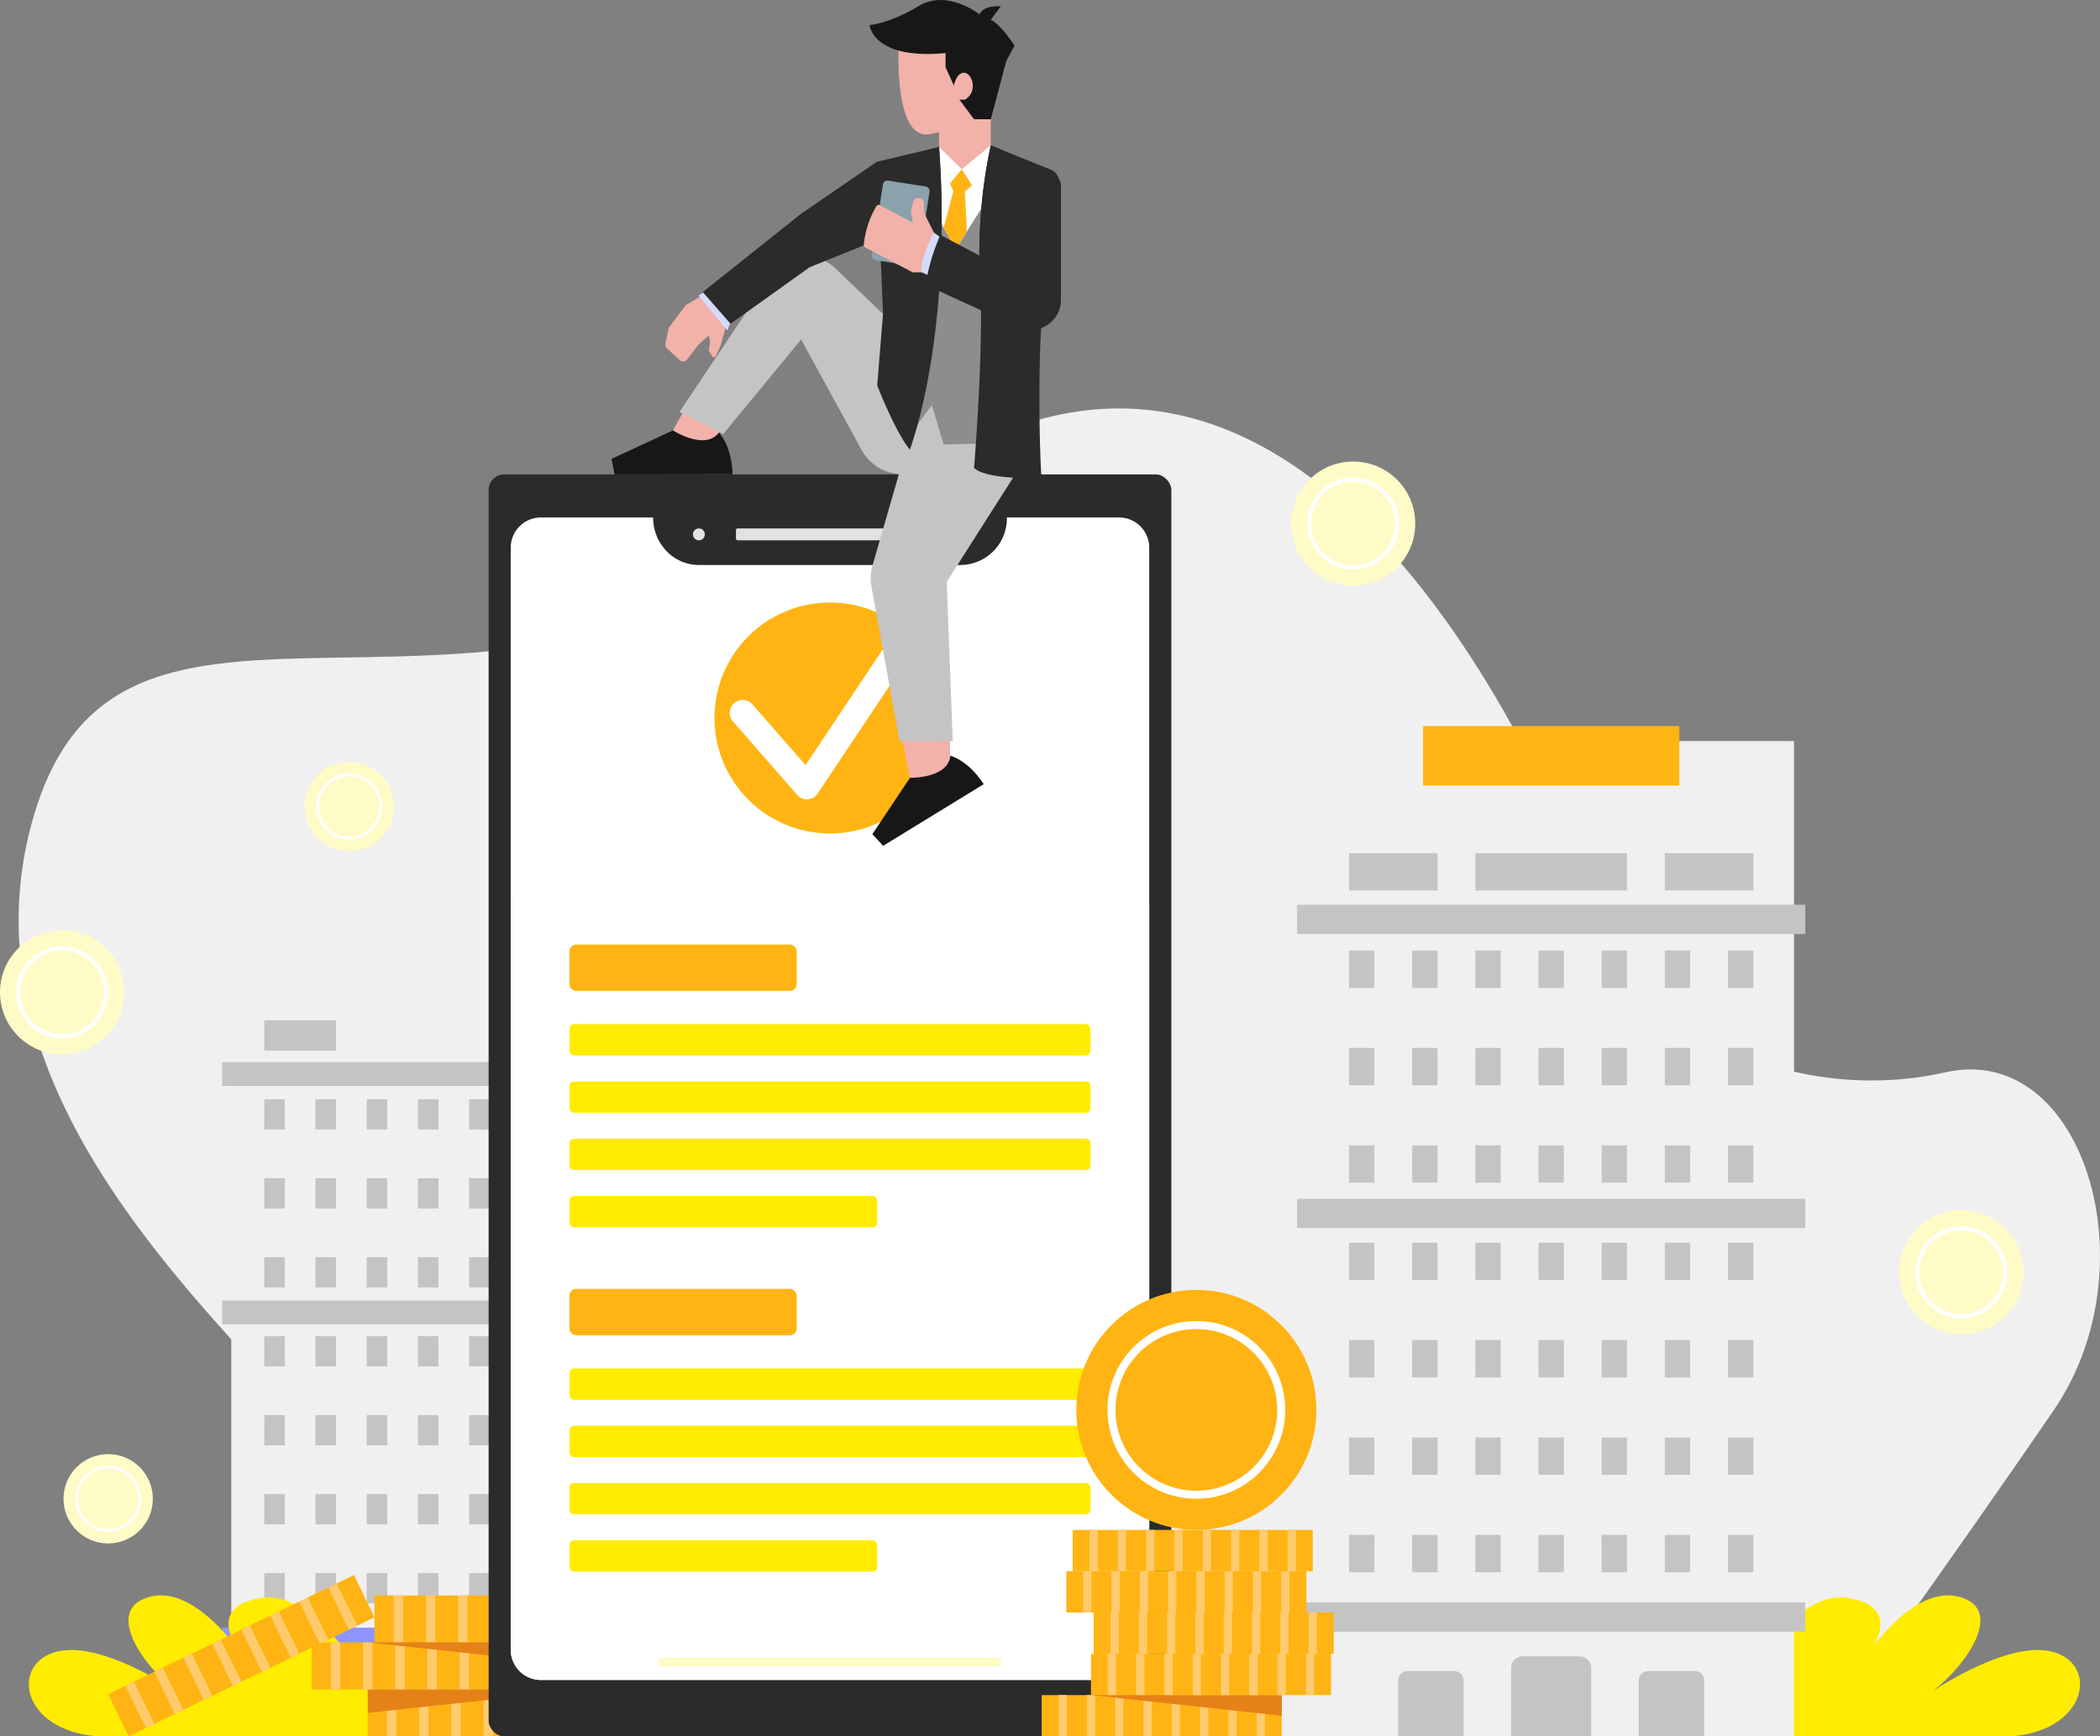 <svg xmlns="http://www.w3.org/2000/svg" width="536" height="443.262" viewBox="0 0 536 443.262">
  <rect x="0" y="0" width="536" height="443.262" fill="#808080" stroke="none"/>
  <g id="Groupe_6168" data-name="Groupe 6168" transform="translate(-638.663 -54.801)">
    <path id="Tracé_174" data-name="Tracé 174" d="M958.192,468.739h144.715s33.586-46.647,58.642-83.3,7.464-94.185-27.722-86.211-76.236-7.339-88.5-40.466S969.093,72.63,864.335,152.6,666.369,153.116,645,237.223s81.389,148.413,86.787,175.037-68.44,56.479-68.44,56.479Z" transform="translate(1.337 29.323)" fill="#f0f0f1"/>
    <path id="Tracé_175" data-name="Tracé 175" d="M781.607,431.535H681.093V224.841l100.514,55.514Z" transform="translate(16.601 66.528)" fill="#f0f0f1"/>
    <rect id="Rectangle_1470" data-name="Rectangle 1470" width="105.162" height="6.071" transform="translate(695.37 470.313)" fill="#8f95ff"/>
    <rect id="Rectangle_1471" data-name="Rectangle 1471" width="105.162" height="6.071" transform="translate(695.37 386.801)" fill="#c4c4c4"/>
    <rect id="Rectangle_1472" data-name="Rectangle 1472" width="78.722" height="6.071" transform="translate(695.37 325.945)" fill="#c4c4c4"/>
    <rect id="Rectangle_1473" data-name="Rectangle 1473" width="42.144" height="16.568" transform="translate(726.961 481.494)" fill="#8f95ff"/>
    <rect id="Rectangle_1474" data-name="Rectangle 1474" width="18.02" height="16.568" transform="translate(703.983 481.494)" fill="#8f95ff"/>
    <rect id="Rectangle_1475" data-name="Rectangle 1475" width="18.02" height="16.568" transform="translate(773.899 481.494)" fill="#8f95ff"/>
    <g id="Groupe_6134" data-name="Groupe 6134" transform="translate(706.116 315.26)">
      <rect id="Rectangle_1476" data-name="Rectangle 1476" width="5.247" height="7.732" transform="translate(78.423 141.106)" fill="#c4c4c4"/>
      <rect id="Rectangle_1477" data-name="Rectangle 1477" width="5.247" height="7.732" transform="translate(65.352 141.106)" fill="#c4c4c4"/>
      <rect id="Rectangle_1478" data-name="Rectangle 1478" width="5.247" height="7.732" transform="translate(52.282 141.106)" fill="#c4c4c4"/>
      <rect id="Rectangle_1479" data-name="Rectangle 1479" width="5.247" height="7.732" transform="translate(39.211 141.106)" fill="#c4c4c4"/>
      <rect id="Rectangle_1480" data-name="Rectangle 1480" width="5.247" height="7.732" transform="translate(26.141 141.106)" fill="#c4c4c4"/>
      <rect id="Rectangle_1481" data-name="Rectangle 1481" width="5.247" height="7.732" transform="translate(13.07 141.106)" fill="#c4c4c4"/>
      <rect id="Rectangle_1482" data-name="Rectangle 1482" width="5.247" height="7.732" transform="translate(0 141.106)" fill="#c4c4c4"/>
      <rect id="Rectangle_1483" data-name="Rectangle 1483" width="5.247" height="7.732" transform="translate(78.423 120.948)" fill="#c4c4c4"/>
      <rect id="Rectangle_1484" data-name="Rectangle 1484" width="5.247" height="7.732" transform="translate(65.352 120.948)" fill="#c4c4c4"/>
      <rect id="Rectangle_1485" data-name="Rectangle 1485" width="5.247" height="7.732" transform="translate(52.282 120.948)" fill="#c4c4c4"/>
      <rect id="Rectangle_1486" data-name="Rectangle 1486" width="5.247" height="7.732" transform="translate(39.211 120.948)" fill="#c4c4c4"/>
      <rect id="Rectangle_1487" data-name="Rectangle 1487" width="5.247" height="7.732" transform="translate(26.141 120.948)" fill="#c4c4c4"/>
      <rect id="Rectangle_1488" data-name="Rectangle 1488" width="5.247" height="7.732" transform="translate(13.07 120.948)" fill="#c4c4c4"/>
      <rect id="Rectangle_1489" data-name="Rectangle 1489" width="5.247" height="7.732" transform="translate(0 120.948)" fill="#c4c4c4"/>
      <rect id="Rectangle_1490" data-name="Rectangle 1490" width="5.247" height="7.732" transform="translate(78.423 100.79)" fill="#c4c4c4"/>
      <rect id="Rectangle_1491" data-name="Rectangle 1491" width="5.247" height="7.732" transform="translate(65.352 100.79)" fill="#c4c4c4"/>
      <rect id="Rectangle_1492" data-name="Rectangle 1492" width="5.247" height="7.732" transform="translate(52.282 100.79)" fill="#c4c4c4"/>
      <rect id="Rectangle_1493" data-name="Rectangle 1493" width="5.247" height="7.732" transform="translate(39.211 100.79)" fill="#c4c4c4"/>
      <rect id="Rectangle_1494" data-name="Rectangle 1494" width="5.247" height="7.732" transform="translate(26.141 100.79)" fill="#c4c4c4"/>
      <rect id="Rectangle_1495" data-name="Rectangle 1495" width="5.247" height="7.732" transform="translate(13.07 100.79)" fill="#c4c4c4"/>
      <rect id="Rectangle_1496" data-name="Rectangle 1496" width="5.247" height="7.732" transform="translate(0 100.79)" fill="#c4c4c4"/>
      <rect id="Rectangle_1497" data-name="Rectangle 1497" width="5.247" height="7.732" transform="translate(78.423 80.632)" fill="#c4c4c4"/>
      <rect id="Rectangle_1498" data-name="Rectangle 1498" width="5.247" height="7.732" transform="translate(65.352 80.632)" fill="#c4c4c4"/>
      <rect id="Rectangle_1499" data-name="Rectangle 1499" width="5.247" height="7.732" transform="translate(52.282 80.632)" fill="#c4c4c4"/>
      <rect id="Rectangle_1500" data-name="Rectangle 1500" width="5.247" height="7.732" transform="translate(39.211 80.632)" fill="#c4c4c4"/>
      <rect id="Rectangle_1501" data-name="Rectangle 1501" width="5.247" height="7.732" transform="translate(26.141 80.632)" fill="#c4c4c4"/>
      <rect id="Rectangle_1502" data-name="Rectangle 1502" width="5.247" height="7.732" transform="translate(13.07 80.632)" fill="#c4c4c4"/>
      <rect id="Rectangle_1503" data-name="Rectangle 1503" width="5.247" height="7.732" transform="translate(0 80.632)" fill="#c4c4c4"/>
      <rect id="Rectangle_1504" data-name="Rectangle 1504" width="5.247" height="7.732" transform="translate(78.423 60.474)" fill="#c4c4c4"/>
      <rect id="Rectangle_1505" data-name="Rectangle 1505" width="5.247" height="7.732" transform="translate(65.352 60.474)" fill="#c4c4c4"/>
      <rect id="Rectangle_1506" data-name="Rectangle 1506" width="5.247" height="7.732" transform="translate(52.282 60.474)" fill="#c4c4c4"/>
      <rect id="Rectangle_1507" data-name="Rectangle 1507" width="5.247" height="7.732" transform="translate(39.211 60.474)" fill="#c4c4c4"/>
      <rect id="Rectangle_1508" data-name="Rectangle 1508" width="5.247" height="7.732" transform="translate(26.141 60.474)" fill="#c4c4c4"/>
      <rect id="Rectangle_1509" data-name="Rectangle 1509" width="5.247" height="7.732" transform="translate(13.07 60.474)" fill="#c4c4c4"/>
      <rect id="Rectangle_1510" data-name="Rectangle 1510" width="5.247" height="7.732" transform="translate(0 60.474)" fill="#c4c4c4"/>
      <rect id="Rectangle_1511" data-name="Rectangle 1511" width="5.247" height="7.732" transform="translate(78.423 40.316)" fill="#c4c4c4"/>
      <rect id="Rectangle_1512" data-name="Rectangle 1512" width="5.247" height="7.732" transform="translate(65.352 40.316)" fill="#c4c4c4"/>
      <rect id="Rectangle_1513" data-name="Rectangle 1513" width="5.247" height="7.732" transform="translate(52.282 40.316)" fill="#c4c4c4"/>
      <rect id="Rectangle_1514" data-name="Rectangle 1514" width="5.247" height="7.732" transform="translate(39.211 40.316)" fill="#c4c4c4"/>
      <rect id="Rectangle_1515" data-name="Rectangle 1515" width="5.247" height="7.732" transform="translate(26.141 40.316)" fill="#c4c4c4"/>
      <rect id="Rectangle_1516" data-name="Rectangle 1516" width="5.247" height="7.732" transform="translate(13.07 40.316)" fill="#c4c4c4"/>
      <rect id="Rectangle_1517" data-name="Rectangle 1517" width="5.247" height="7.732" transform="translate(0 40.316)" fill="#c4c4c4"/>
      <rect id="Rectangle_1518" data-name="Rectangle 1518" width="5.247" height="7.732" transform="translate(52.282 20.158)" fill="#c4c4c4"/>
      <rect id="Rectangle_1519" data-name="Rectangle 1519" width="5.247" height="7.732" transform="translate(39.211 20.158)" fill="#c4c4c4"/>
      <rect id="Rectangle_1520" data-name="Rectangle 1520" width="5.247" height="7.732" transform="translate(26.141 20.158)" fill="#c4c4c4"/>
      <rect id="Rectangle_1521" data-name="Rectangle 1521" width="5.247" height="7.732" transform="translate(13.07 20.158)" fill="#c4c4c4"/>
      <rect id="Rectangle_1522" data-name="Rectangle 1522" width="5.247" height="7.732" transform="translate(0 20.158)" fill="#c4c4c4"/>
      <path id="Tracé_176" data-name="Tracé 176" d="M702.841,242.013H687.147v7.732h18.317v-7.732Z" transform="translate(-687.147 -242.013)" fill="#c4c4c4"/>
    </g>
    <path id="Tracé_177" data-name="Tracé 177" d="M661.566,383.531H738.63s-18.292-37.782-35.084-35.384c-10.792,1.543-9.321,7.913-6.894,12.271-4.476-5.754-13.334-15.063-22.192-12.424-11.373,3.388-1.229,17.654,7.029,23.921-5.863-3.773-20.478-12.275-30.118-10.078C639.077,364.641,641.776,382.033,661.566,383.531Z" transform="translate(2.068 114.531)" fill="#ffec00"/>
    <path id="Tracé_178" data-name="Tracé 178" d="M1029.276,383.531H952.212S970.5,345.749,987.3,348.148c10.792,1.543,9.323,7.913,6.894,12.271,4.476-5.754,13.335-15.063,22.193-12.424,11.372,3.388,1.227,17.654-7.03,23.921,5.863-3.773,20.479-12.275,30.119-10.078C1051.766,364.641,1049.067,382.033,1029.276,383.531Z" transform="translate(122.675 114.531)" fill="#ffec00"/>
    <g id="Groupe_6139" data-name="Groupe 6139" transform="translate(666.273 456.892)">
      <g id="Groupe_6135" data-name="Groupe 6135" transform="translate(66.25 29.179)">
        <rect id="Rectangle_1523" data-name="Rectangle 1523" width="69.716" height="11.992" fill="#ffb413"/>
        <rect id="Rectangle_1524" data-name="Rectangle 1524" width="2.398" height="11.992" transform="translate(62.425)" fill="#ffcb6e"/>
        <rect id="Rectangle_1525" data-name="Rectangle 1525" width="2.398" height="11.992" transform="translate(54.206)" fill="#ffcb6e"/>
        <rect id="Rectangle_1526" data-name="Rectangle 1526" width="2.397" height="11.992" transform="translate(45.987)" fill="#ffcb6e"/>
        <rect id="Rectangle_1527" data-name="Rectangle 1527" width="2.397" height="11.992" transform="translate(37.769)" fill="#ffcb6e"/>
        <rect id="Rectangle_1528" data-name="Rectangle 1528" width="2.398" height="11.992" transform="translate(29.55)" fill="#ffcb6e"/>
        <rect id="Rectangle_1529" data-name="Rectangle 1529" width="2.398" height="11.992" transform="translate(21.331)" fill="#ffcb6e"/>
        <rect id="Rectangle_1530" data-name="Rectangle 1530" width="2.402" height="11.992" transform="translate(13.107)" fill="#ffcb6e"/>
        <rect id="Rectangle_1531" data-name="Rectangle 1531" width="2.402" height="11.992" transform="translate(4.888)" fill="#ffcb6e"/>
        <path id="Tracé_179" data-name="Tracé 179" d="M761.533,364.788l-55.4,6v-6Z" transform="translate(-706.128 -364.788)" fill="#e58217"/>
      </g>
      <g id="Groupe_6136" data-name="Groupe 6136" transform="translate(67.975 5.192)">
        <rect id="Rectangle_1532" data-name="Rectangle 1532" width="69.716" height="11.992" fill="#ffb413"/>
        <rect id="Rectangle_1533" data-name="Rectangle 1533" width="2.398" height="11.992" transform="translate(62.425)" fill="#ffcb6e"/>
        <rect id="Rectangle_1534" data-name="Rectangle 1534" width="2.398" height="11.992" transform="translate(54.206)" fill="#ffcb6e"/>
        <rect id="Rectangle_1535" data-name="Rectangle 1535" width="2.397" height="11.992" transform="translate(45.987)" fill="#ffcb6e"/>
        <rect id="Rectangle_1536" data-name="Rectangle 1536" width="2.397" height="11.992" transform="translate(37.768)" fill="#ffcb6e"/>
        <rect id="Rectangle_1537" data-name="Rectangle 1537" width="2.398" height="11.992" transform="translate(29.55)" fill="#ffcb6e"/>
        <rect id="Rectangle_1538" data-name="Rectangle 1538" width="2.398" height="11.992" transform="translate(21.331)" fill="#ffcb6e"/>
        <rect id="Rectangle_1539" data-name="Rectangle 1539" width="2.402" height="11.992" transform="translate(13.107)" fill="#ffcb6e"/>
        <rect id="Rectangle_1540" data-name="Rectangle 1540" width="2.402" height="11.992" transform="translate(4.888)" fill="#ffcb6e"/>
      </g>
      <g id="Groupe_6137" data-name="Groupe 6137" transform="translate(51.939 17.176)">
        <rect id="Rectangle_1541" data-name="Rectangle 1541" width="69.716" height="11.992" transform="translate(0 0.008)" fill="#ffb413"/>
        <rect id="Rectangle_1542" data-name="Rectangle 1542" width="2.398" height="11.992" transform="translate(62.425 0.008)" fill="#ffcb6e"/>
        <rect id="Rectangle_1543" data-name="Rectangle 1543" width="2.398" height="11.992" transform="translate(54.206 0.008)" fill="#ffcb6e"/>
        <rect id="Rectangle_1544" data-name="Rectangle 1544" width="2.397" height="11.992" transform="translate(45.987 0.008)" fill="#ffcb6e"/>
        <rect id="Rectangle_1545" data-name="Rectangle 1545" width="2.397" height="11.992" transform="translate(37.769 0.008)" fill="#ffcb6e"/>
        <rect id="Rectangle_1546" data-name="Rectangle 1546" width="2.398" height="11.992" transform="translate(29.55 0.008)" fill="#ffcb6e"/>
        <rect id="Rectangle_1547" data-name="Rectangle 1547" width="2.398" height="11.992" transform="translate(21.331 0.008)" fill="#ffcb6e"/>
        <rect id="Rectangle_1548" data-name="Rectangle 1548" width="2.402" height="11.992" transform="translate(13.107 0.008)" fill="#ffcb6e"/>
        <rect id="Rectangle_1549" data-name="Rectangle 1549" width="2.402" height="11.992" transform="translate(4.888 0.008)" fill="#ffcb6e"/>
        <path id="Tracé_180" data-name="Tracé 180" d="M706.128,356.161l55.4,6v-6Z" transform="translate(-691.817 -356.161)" fill="#e58217"/>
      </g>
      <g id="Groupe_6138" data-name="Groupe 6138" transform="translate(0 0)">
        <rect id="Rectangle_1550" data-name="Rectangle 1550" width="69.716" height="11.992" transform="matrix(0.9, -0.436, 0.436, 0.9, 0, 30.377)" fill="#ffb413"/>
        <rect id="Rectangle_1551" data-name="Rectangle 1551" width="2.398" height="11.992" transform="matrix(0.9, -0.436, 0.436, 0.9, 56.187, 3.177)" fill="#ffcb6e"/>
        <rect id="Rectangle_1552" data-name="Rectangle 1552" width="2.398" height="11.992" transform="matrix(0.9, -0.436, 0.436, 0.9, 48.79, 6.758)" fill="#ffcb6e"/>
        <rect id="Rectangle_1553" data-name="Rectangle 1553" width="2.397" height="11.992" transform="matrix(0.9, -0.436, 0.436, 0.9, 41.392, 10.339)" fill="#ffcb6e"/>
        <rect id="Rectangle_1554" data-name="Rectangle 1554" width="2.397" height="11.992" transform="matrix(0.9, -0.436, 0.436, 0.9, 33.995, 13.92)" fill="#ffcb6e"/>
        <rect id="Rectangle_1555" data-name="Rectangle 1555" width="2.398" height="11.992" transform="matrix(0.9, -0.436, 0.436, 0.9, 26.597, 17.501)" fill="#ffcb6e"/>
        <rect id="Rectangle_1556" data-name="Rectangle 1556" width="2.398" height="11.992" transform="matrix(0.9, -0.436, 0.436, 0.9, 19.199, 21.082)" fill="#ffcb6e"/>
        <rect id="Rectangle_1557" data-name="Rectangle 1557" width="2.402" height="11.992" transform="matrix(0.9, -0.436, 0.436, 0.9, 11.798, 24.666)" fill="#ffcb6e"/>
        <rect id="Rectangle_1558" data-name="Rectangle 1558" width="2.402" height="11.992" transform="matrix(0.9, -0.436, 0.436, 0.9, 4.4, 28.247)" fill="#ffcb6e"/>
      </g>
    </g>
    <rect id="Rectangle_1559" data-name="Rectangle 1559" width="123.978" height="254.086" transform="translate(972.594 243.976)" fill="#f0f0f1"/>
    <rect id="Rectangle_1560" data-name="Rectangle 1560" width="65.395" height="15.16" transform="translate(1001.885 240.155)" fill="#ffb413"/>
    <rect id="Rectangle_1561" data-name="Rectangle 1561" width="129.711" height="7.488" transform="translate(969.727 463.835)" fill="#c4c4c4"/>
    <rect id="Rectangle_1562" data-name="Rectangle 1562" width="129.711" height="7.488" transform="translate(969.727 360.828)" fill="#c4c4c4"/>
    <rect id="Rectangle_1563" data-name="Rectangle 1563" width="129.711" height="7.488" transform="translate(969.727 285.766)" fill="#c4c4c4"/>
    <path id="Rectangle_1564" data-name="Rectangle 1564" d="M2.982,0H17.454a2.982,2.982,0,0,1,2.982,2.982V20.436a0,0,0,0,1,0,0H0a0,0,0,0,1,0,0V2.982A2.982,2.982,0,0,1,2.982,0Z" transform="translate(1024.364 477.627)" fill="#c4c4c4"/>
    <path id="Rectangle_1565" data-name="Rectangle 1565" d="M2.435,0H14.254a2.435,2.435,0,0,1,2.435,2.435V16.689a0,0,0,0,1,0,0H0a0,0,0,0,1,0,0V2.435A2.435,2.435,0,0,1,2.435,0Z" transform="translate(995.527 481.373)" fill="#c4c4c4"/>
    <path id="Rectangle_1566" data-name="Rectangle 1566" d="M2.435,0H14.254a2.435,2.435,0,0,1,2.435,2.435V16.689a0,0,0,0,1,0,0H0a0,0,0,0,1,0,0V2.435A2.435,2.435,0,0,1,2.435,0Z" transform="translate(1056.948 481.373)" fill="#c4c4c4"/>
    <g id="Groupe_6140" data-name="Groupe 6140" transform="translate(982.982 272.587)">
      <rect id="Rectangle_1567" data-name="Rectangle 1567" width="6.471" height="9.537" transform="translate(96.73 174.046)" fill="#c4c4c4"/>
      <rect id="Rectangle_1568" data-name="Rectangle 1568" width="6.471" height="9.537" transform="translate(80.608 174.046)" fill="#c4c4c4"/>
      <rect id="Rectangle_1569" data-name="Rectangle 1569" width="6.471" height="9.537" transform="translate(64.487 174.046)" fill="#c4c4c4"/>
      <rect id="Rectangle_1570" data-name="Rectangle 1570" width="6.471" height="9.537" transform="translate(48.365 174.046)" fill="#c4c4c4"/>
      <rect id="Rectangle_1571" data-name="Rectangle 1571" width="6.471" height="9.537" transform="translate(32.243 174.046)" fill="#c4c4c4"/>
      <rect id="Rectangle_1572" data-name="Rectangle 1572" width="6.471" height="9.537" transform="translate(16.122 174.046)" fill="#c4c4c4"/>
      <rect id="Rectangle_1573" data-name="Rectangle 1573" width="6.471" height="9.537" transform="translate(0 174.046)" fill="#c4c4c4"/>
      <rect id="Rectangle_1574" data-name="Rectangle 1574" width="6.471" height="9.537" transform="translate(96.73 149.182)" fill="#c4c4c4"/>
      <rect id="Rectangle_1575" data-name="Rectangle 1575" width="6.471" height="9.537" transform="translate(80.608 149.182)" fill="#c4c4c4"/>
      <rect id="Rectangle_1576" data-name="Rectangle 1576" width="6.471" height="9.537" transform="translate(64.487 149.182)" fill="#c4c4c4"/>
      <rect id="Rectangle_1577" data-name="Rectangle 1577" width="6.471" height="9.537" transform="translate(48.365 149.182)" fill="#c4c4c4"/>
      <rect id="Rectangle_1578" data-name="Rectangle 1578" width="6.471" height="9.537" transform="translate(32.243 149.182)" fill="#c4c4c4"/>
      <rect id="Rectangle_1579" data-name="Rectangle 1579" width="6.471" height="9.537" transform="translate(16.122 149.182)" fill="#c4c4c4"/>
      <rect id="Rectangle_1580" data-name="Rectangle 1580" width="6.471" height="9.537" transform="translate(0 149.182)" fill="#c4c4c4"/>
      <rect id="Rectangle_1581" data-name="Rectangle 1581" width="6.471" height="9.537" transform="translate(96.73 124.318)" fill="#c4c4c4"/>
      <rect id="Rectangle_1582" data-name="Rectangle 1582" width="6.471" height="9.537" transform="translate(80.608 124.318)" fill="#c4c4c4"/>
      <rect id="Rectangle_1583" data-name="Rectangle 1583" width="6.471" height="9.537" transform="translate(64.487 124.318)" fill="#c4c4c4"/>
      <rect id="Rectangle_1584" data-name="Rectangle 1584" width="6.471" height="9.537" transform="translate(48.365 124.318)" fill="#c4c4c4"/>
      <rect id="Rectangle_1585" data-name="Rectangle 1585" width="6.471" height="9.537" transform="translate(32.243 124.318)" fill="#c4c4c4"/>
      <rect id="Rectangle_1586" data-name="Rectangle 1586" width="6.471" height="9.537" transform="translate(16.122 124.318)" fill="#c4c4c4"/>
      <rect id="Rectangle_1587" data-name="Rectangle 1587" width="6.471" height="9.537" transform="translate(0 124.318)" fill="#c4c4c4"/>
      <rect id="Rectangle_1588" data-name="Rectangle 1588" width="6.471" height="9.537" transform="translate(96.73 99.455)" fill="#c4c4c4"/>
      <rect id="Rectangle_1589" data-name="Rectangle 1589" width="6.471" height="9.537" transform="translate(80.608 99.455)" fill="#c4c4c4"/>
      <rect id="Rectangle_1590" data-name="Rectangle 1590" width="6.471" height="9.537" transform="translate(64.487 99.455)" fill="#c4c4c4"/>
      <rect id="Rectangle_1591" data-name="Rectangle 1591" width="6.471" height="9.537" transform="translate(48.365 99.455)" fill="#c4c4c4"/>
      <rect id="Rectangle_1592" data-name="Rectangle 1592" width="6.471" height="9.537" transform="translate(32.243 99.455)" fill="#c4c4c4"/>
      <rect id="Rectangle_1593" data-name="Rectangle 1593" width="6.471" height="9.537" transform="translate(16.122 99.455)" fill="#c4c4c4"/>
      <rect id="Rectangle_1594" data-name="Rectangle 1594" width="6.471" height="9.537" transform="translate(0 99.455)" fill="#c4c4c4"/>
      <rect id="Rectangle_1595" data-name="Rectangle 1595" width="6.471" height="9.537" transform="translate(96.73 74.591)" fill="#c4c4c4"/>
      <rect id="Rectangle_1596" data-name="Rectangle 1596" width="6.471" height="9.537" transform="translate(80.608 74.591)" fill="#c4c4c4"/>
      <rect id="Rectangle_1597" data-name="Rectangle 1597" width="6.471" height="9.537" transform="translate(64.487 74.591)" fill="#c4c4c4"/>
      <rect id="Rectangle_1598" data-name="Rectangle 1598" width="6.471" height="9.537" transform="translate(48.365 74.591)" fill="#c4c4c4"/>
      <rect id="Rectangle_1599" data-name="Rectangle 1599" width="6.471" height="9.537" transform="translate(32.243 74.591)" fill="#c4c4c4"/>
      <rect id="Rectangle_1600" data-name="Rectangle 1600" width="6.471" height="9.537" transform="translate(16.122 74.591)" fill="#c4c4c4"/>
      <rect id="Rectangle_1601" data-name="Rectangle 1601" width="6.471" height="9.537" transform="translate(0 74.591)" fill="#c4c4c4"/>
      <rect id="Rectangle_1602" data-name="Rectangle 1602" width="6.471" height="9.537" transform="translate(96.73 49.727)" fill="#c4c4c4"/>
      <rect id="Rectangle_1603" data-name="Rectangle 1603" width="6.471" height="9.537" transform="translate(80.608 49.727)" fill="#c4c4c4"/>
      <rect id="Rectangle_1604" data-name="Rectangle 1604" width="6.471" height="9.537" transform="translate(64.487 49.727)" fill="#c4c4c4"/>
      <rect id="Rectangle_1605" data-name="Rectangle 1605" width="6.471" height="9.537" transform="translate(48.365 49.727)" fill="#c4c4c4"/>
      <rect id="Rectangle_1606" data-name="Rectangle 1606" width="6.471" height="9.537" transform="translate(32.243 49.727)" fill="#c4c4c4"/>
      <rect id="Rectangle_1607" data-name="Rectangle 1607" width="6.471" height="9.537" transform="translate(16.122 49.727)" fill="#c4c4c4"/>
      <rect id="Rectangle_1608" data-name="Rectangle 1608" width="6.471" height="9.537" transform="translate(0 49.727)" fill="#c4c4c4"/>
      <rect id="Rectangle_1609" data-name="Rectangle 1609" width="6.471" height="9.537" transform="translate(96.73 24.864)" fill="#c4c4c4"/>
      <rect id="Rectangle_1610" data-name="Rectangle 1610" width="6.471" height="9.537" transform="translate(80.608 24.864)" fill="#c4c4c4"/>
      <rect id="Rectangle_1611" data-name="Rectangle 1611" width="6.471" height="9.537" transform="translate(64.487 24.864)" fill="#c4c4c4"/>
      <rect id="Rectangle_1612" data-name="Rectangle 1612" width="6.471" height="9.537" transform="translate(48.365 24.864)" fill="#c4c4c4"/>
      <rect id="Rectangle_1613" data-name="Rectangle 1613" width="6.471" height="9.537" transform="translate(32.243 24.864)" fill="#c4c4c4"/>
      <rect id="Rectangle_1614" data-name="Rectangle 1614" width="6.471" height="9.537" transform="translate(16.122 24.864)" fill="#c4c4c4"/>
      <rect id="Rectangle_1615" data-name="Rectangle 1615" width="6.471" height="9.537" transform="translate(0 24.864)" fill="#c4c4c4"/>
      <path id="Tracé_181" data-name="Tracé 181" d="M963.449,211.341H944.092v9.537h22.593v-9.537Z" transform="translate(-863.484 -211.341)" fill="#c4c4c4"/>
      <path id="Tracé_182" data-name="Tracé 182" d="M944.807,211.341H909.328v9.537h38.715v-9.537Z" transform="translate(-877.085 -211.341)" fill="#c4c4c4"/>
      <path id="Tracé_183" data-name="Tracé 183" d="M905.51,211.341H886.152v9.537h22.593v-9.537Z" transform="translate(-886.152 -211.341)" fill="#c4c4c4"/>
    </g>
    <g id="Groupe_6147" data-name="Groupe 6147" transform="translate(763.38 175.908)">
      <g id="Groupe_6144" data-name="Groupe 6144" transform="translate(0 0)">
        <g id="Groupe_6143" data-name="Groupe 6143">
          <g id="Groupe_6141" data-name="Groupe 6141">
            <rect id="Rectangle_1616" data-name="Rectangle 1616" width="174.256" height="322.154" rx="3.979" fill="#2b2b2b"/>
          </g>
          <path id="Tracé_184" data-name="Tracé 184" d="M895.331,157.61V438.65a7.714,7.714,0,0,1-7.563,7.861H739.926a7.714,7.714,0,0,1-7.563-7.861V157.61a7.714,7.714,0,0,1,7.563-7.859H768.7a12.326,12.326,0,0,0,3.421,8.576,11.406,11.406,0,0,0,8.244,3.553h66.97a11.9,11.9,0,0,0,11.66-12.129h28.774A7.714,7.714,0,0,1,895.331,157.61Z" transform="translate(-726.72 -138.759)" fill="#fff"/>
          <circle id="Ellipse_12" data-name="Ellipse 12" cx="2.751" cy="2.751" r="2.751" transform="translate(116.608 12.557)" fill="#4957b2"/>
          <circle id="Ellipse_13" data-name="Ellipse 13" cx="1.52" cy="1.52" r="1.52" transform="translate(52.147 13.787)" fill="#e2e2e2"/>
          <rect id="Rectangle_1617" data-name="Rectangle 1617" width="47.999" height="3.04" rx="0.444" transform="translate(63.128 13.787)" fill="#e2e2e2"/>
          <g id="Groupe_6142" data-name="Groupe 6142" transform="translate(5.643 101.304)">
            <path id="Tracé_185" data-name="Tracé 185" d="M887.068,214.666a8.262,8.262,0,0,1,8.263,8.261V413.253a7.714,7.714,0,0,1-7.563,7.861H739.926a7.714,7.714,0,0,1-7.563-7.861V222.927a8.262,8.262,0,0,1,8.261-8.261Z" transform="translate(-732.363 -214.666)" fill="#fff"/>
          </g>
        </g>
      </g>
      <rect id="Rectangle_1618" data-name="Rectangle 1618" width="87.278" height="2.234" rx="0.326" transform="translate(43.489 302.045)" fill="#fffbc6"/>
      <rect id="Rectangle_1619" data-name="Rectangle 1619" width="133.002" height="8.001" rx="1.167" transform="translate(20.627 140.334)" fill="#ffec00"/>
      <rect id="Rectangle_1620" data-name="Rectangle 1620" width="133.002" height="8.001" rx="1.167" transform="translate(20.627 154.957)" fill="#ffec00"/>
      <rect id="Rectangle_1621" data-name="Rectangle 1621" width="133.002" height="8.001" rx="1.167" transform="translate(20.627 169.58)" fill="#ffec00"/>
      <rect id="Rectangle_1622" data-name="Rectangle 1622" width="78.553" height="8.001" rx="1.167" transform="translate(20.627 184.203)" fill="#ffec00"/>
      <rect id="Rectangle_1623" data-name="Rectangle 1623" width="58.009" height="11.852" rx="1.729" transform="translate(20.627 120.011)" fill="#ffb413"/>
      <rect id="Rectangle_1624" data-name="Rectangle 1624" width="133.002" height="8.001" rx="1.167" transform="translate(20.627 228.234)" fill="#ffec00"/>
      <rect id="Rectangle_1625" data-name="Rectangle 1625" width="133.002" height="8.001" rx="1.167" transform="translate(20.627 242.857)" fill="#ffec00"/>
      <rect id="Rectangle_1626" data-name="Rectangle 1626" width="133.002" height="8.001" rx="1.167" transform="translate(20.627 257.48)" fill="#ffec00"/>
      <rect id="Rectangle_1627" data-name="Rectangle 1627" width="78.553" height="8.001" rx="1.167" transform="translate(20.627 272.103)" fill="#ffec00"/>
      <rect id="Rectangle_1628" data-name="Rectangle 1628" width="58.009" height="11.852" rx="1.729" transform="translate(20.627 207.911)" fill="#ffb413"/>
      <g id="Groupe_6146" data-name="Groupe 6146" transform="translate(57.648 32.699)">
        <circle id="Ellipse_14" data-name="Ellipse 14" cx="29.48" cy="29.48" r="29.48" fill="#ffb413"/>
        <g id="Groupe_6145" data-name="Groupe 6145" transform="translate(3.897 9.648)">
          <path id="Tracé_186" data-name="Tracé 186" d="M792.239,212.89a3.307,3.307,0,0,1-2.489-1.131l-16.39-18.767a3.305,3.305,0,0,1,4.979-4.348l13.548,15.512,20.273-30.4a3.3,3.3,0,0,1,5.5,3.667l-22.67,33.991a3.3,3.3,0,0,1-2.535,1.465C792.382,212.887,792.31,212.89,792.239,212.89Z" transform="translate(-772.544 -172.289)" fill="#fff"/>
        </g>
      </g>
    </g>
    <g id="Groupe_6150" data-name="Groupe 6150" transform="translate(794.735 54.801)">
      <path id="Tracé_187" data-name="Tracé 187" d="M771.813,108.258l-5.872,3.543-4.314,5.719-.875,4.087a1.3,1.3,0,0,0,.391,1.224l3.26,2.988a1.294,1.294,0,0,0,1.907-.174l2.731-3.62,2.773-2.531.338,1.518-.338,2.329.9,1.519a.522.522,0,0,0,.929-.058l1.206-2.777,1.281-4.59,1.351-2.695Z" transform="translate(-746.979 -33.886)" fill="#f2b1a9"/>
      <path id="Tracé_188" data-name="Tracé 188" d="M768.557,108.258l-1.755,1.08,7.357,8.91,1.215-2.97Z" transform="translate(-744.6 -33.886)" fill="#d3dcfe"/>
      <path id="Tracé_189" data-name="Tracé 189" d="M773.848,136.483l3.493-5.8-11.017-2.355-4.2,7.58,1.795,5.1,8.413-.012Z" transform="translate(-746.432 -26.035)" fill="#f2b1a9"/>
      <path id="Tracé_190" data-name="Tracé 190" d="M766.532,133.773s8.157,5.255,11.728.579c0,0,3.283,3.175,3.493,10.626l-30.108.044-.8-3.973Z" transform="translate(-750.844 -23.903)" fill="#171717"/>
      <path id="Tracé_191" data-name="Tracé 191" d="M826.141,157.464h-5.822a12,12,0,0,1-10.529-6.24l-15.422-28.173L774.488,147.2l-11.179-5.636,23.4-34.947a10.725,10.725,0,0,1,16.321-1.788l20.113,19.22,17.016,10.259Z" transform="translate(-745.967 -36.389)" fill="#c4c4c4"/>
      <path id="Tracé_192" data-name="Tracé 192" d="M812.008,84.485,792.616,97.81,767.59,117.742l7.087,8.1,20.165-14.421,22-8.888Z" transform="translate(-744.292 -43.187)" fill="#2b2b2b"/>
      <path id="Tracé_193" data-name="Tracé 193" d="M816.621,195.626l-.222-7.638-12.625.53,2.536,12.727,4.189,3.415,7.173-4.4Z" transform="translate(-730.135 -2.692)" fill="#f2b1a9"/>
      <path id="Tracé_194" data-name="Tracé 194" d="M808.3,199.1s9.7.232,10.311-5.619c0,0,4.456,1,8.52,7.247l-25.67,15.734-2.755-2.973Z" transform="translate(-732.12 -0.544)" fill="#171717"/>
      <path id="Tracé_195" data-name="Tracé 195" d="M819.342,129.018l-10.163,6.9L798.868,171.6a11.931,11.931,0,0,0-.275,5.454l7.18,39.436,13.569-.029-1.54-40.644,17.487-27.477,2.9-11.048-11.767-12.105Z" transform="translate(-732.238 -27.263)" fill="#c4c4c4"/>
      <g id="Groupe_6148" data-name="Groupe 6148" transform="translate(67.715 37.122)">
        <path id="Tracé_196" data-name="Tracé 196" d="M825.619,81.484l-13.195.4-3.5,5.656-1.765,17.541,6.43,6.658,15.183-4.365.3-19.806Z" transform="translate(-796.527 -81.484)" fill="#fff"/>
        <path id="Tracé_197" data-name="Tracé 197" d="M827.9,89.6l-9.6,15.266-8.574-15.377-6.134,31.273-.595,18.389,4.126,12.265,5.1-6.723,3,9.989,17.557-.4Z" transform="translate(-798.155 -78.352)" fill="#8d8d8e"/>
        <path id="Tracé_198" data-name="Tracé 198" d="M816.406,85.849l2.612,4.106-1.824,1.589.5,10.237-2.836,4.509-3.07-5.505,2.488-9.351-.881-1.911Z" transform="translate(-794.715 -79.776)" fill="#ffb413"/>
        <path id="Tracé_199" data-name="Tracé 199" d="M818.722,110.341c.021,1.818.1,3.893.217,6.144.91,17.45-1.58,47.326-1.58,47.326,3.338,3.187,17.2,2.575,17.2,2.575s-.831-12.734-.38-31.407c.363-15.11,3.653-36.051,4.9-43.495a3.491,3.491,0,0,0-2.14-3.815l-13-5.252-2.309-.934A131.239,131.239,0,0,0,818.722,110.341Z" transform="translate(-792.535 -81.484)" fill="#2b2b2b"/>
        <path id="Tracé_200" data-name="Tracé 200" d="M801.116,124.222l-1.493,18.426s4.73,12.111,8.329,16.362c0,0,5.53-14.217,7.467-40.207a257.674,257.674,0,0,0-.006-37.029l-2.365.562-13.533,3.21S800.2,103.021,801.116,124.222Z" transform="translate(-799.516 -81.37)" fill="#2b2b2b"/>
        <path id="Tracé_201" data-name="Tracé 201" d="M818.341,110.341c.021,1.818.1,3.893.217,6.144a111.758,111.758,0,0,1,6.307-18.3l-1.885-5.1,2.462-2.119-1.886-8.549-2.31-.934A131.244,131.244,0,0,0,818.341,110.341Z" transform="translate(-792.154 -81.484)" fill="#2b2b2b"/>
        <path id="Tracé_202" data-name="Tracé 202" d="M809.575,94.081l-2.412,4.242,5.264,20.481a257.638,257.638,0,0,0-.005-37.029l-2.365.562-2.884,9.2Z" transform="translate(-796.524 -81.37)" fill="#2b2b2b"/>
      </g>
      <g id="Groupe_6149" data-name="Groupe 6149" transform="translate(64.396 44.037)">
        <rect id="Rectangle_1629" data-name="Rectangle 1629" width="12.048" height="20.553" rx="1.144" transform="matrix(0.988, 0.155, -0.155, 0.988, 5.068, 1.893)" fill="#89a2ac"/>
        <path id="Tracé_203" data-name="Tracé 203" d="M815.021,99.931l-2.508-5.008V92.565a1.438,1.438,0,0,0-1.816-1.387h0a1.437,1.437,0,0,0-1.021,1.056l-.523,2.209.48,2.959-8.389-4.419a.684.684,0,0,0-.911.257,24.026,24.026,0,0,0-3.2,9.861.688.688,0,0,0,.37.654l12.13,6.366h2.88Z" transform="translate(-797.131 -84.626)" fill="#f2b1a9"/>
        <path id="Tracé_204" data-name="Tracé 204" d="M813.122,99.131,810.9,97.455s-3.332,6.236-3.23,10.084l2.682,1.316Z" transform="translate(-793.009 -82.15)" fill="#d3dcfe"/>
        <path id="Tracé_205" data-name="Tracé 205" d="M843.028,89.953v28.981A7.716,7.716,0,0,1,832.1,125.95l-23.633-10.809a51.487,51.487,0,0,1,3.779-12.748l17.146,9.044-2.78-12.905s1.754-12.008,12.948-12.079A3.479,3.479,0,0,1,843.028,89.953Z" transform="translate(-792.695 -86.454)" fill="#2b2b2b"/>
      </g>
      <path id="Tracé_206" data-name="Tracé 206" d="M824.146,77.413l-.01,6.684-7.4,6.074L810.943,84.5l.008-6.083S818.247,71,824.146,77.413Z" transform="translate(-727.331 -46.975)" fill="#f2b1a9"/>
      <path id="Tracé_207" data-name="Tracé 207" d="M803.568,64.729s-1.447,24.332,7.751,22.929,10.2-7.767,10.2-7.767,10.547-5.291,6.313-13.36S809.455,54.055,803.568,64.729Z" transform="translate(-730.248 -53.387)" fill="#f2b1a9"/>
      <path id="Tracé_208" data-name="Tracé 208" d="M798.186,61.216s.836,8.914,19.408,7.136l-.005,3.608,2.116,4.672s.694-3.518,2.763-3.251,3.389,5.01.045,6.862h-1.38l3.72,4.992,4.285.007,3.946-14.85,2.109-3.944s-3.441-5.426-6.056-6.6l2.552-3.429s-4.243-.5-5.449,2.044c0,0-8.2-6.561-15.525-2.112S798.186,61.216,798.186,61.216Z" transform="translate(-732.322 -54.801)" fill="#171717"/>
    </g>
    <g id="Groupe_6158" data-name="Groupe 6158" transform="translate(904.539 384.082)">
      <g id="Groupe_6151" data-name="Groupe 6151" transform="translate(0 103.44)">
        <rect id="Rectangle_1630" data-name="Rectangle 1630" width="61.275" height="10.54" fill="#ffb413"/>
        <rect id="Rectangle_1631" data-name="Rectangle 1631" width="2.107" height="10.54" transform="translate(4.301)" fill="#ffcb6e"/>
        <rect id="Rectangle_1632" data-name="Rectangle 1632" width="2.107" height="10.54" transform="translate(11.524)" fill="#ffcb6e"/>
        <rect id="Rectangle_1633" data-name="Rectangle 1633" width="2.107" height="10.54" transform="translate(18.748)" fill="#ffcb6e"/>
        <rect id="Rectangle_1634" data-name="Rectangle 1634" width="2.107" height="10.54" transform="translate(25.972)" fill="#ffcb6e"/>
        <rect id="Rectangle_1635" data-name="Rectangle 1635" width="2.107" height="10.54" transform="translate(33.196)" fill="#ffcb6e"/>
        <rect id="Rectangle_1636" data-name="Rectangle 1636" width="2.107" height="10.54" transform="translate(40.419)" fill="#ffcb6e"/>
        <rect id="Rectangle_1637" data-name="Rectangle 1637" width="2.111" height="10.54" transform="translate(47.643)" fill="#ffcb6e"/>
        <rect id="Rectangle_1638" data-name="Rectangle 1638" width="2.111" height="10.54" transform="translate(54.867)" fill="#ffcb6e"/>
        <path id="Tracé_209" data-name="Tracé 209" d="M838.81,365.832l48.7,5.27v-5.27Z" transform="translate(-826.232 -365.832)" fill="#e58217"/>
      </g>
      <g id="Groupe_6152" data-name="Groupe 6152" transform="translate(12.578 92.898)">
        <rect id="Rectangle_1639" data-name="Rectangle 1639" width="61.275" height="10.54" fill="#ffb413"/>
        <rect id="Rectangle_1640" data-name="Rectangle 1640" width="2.107" height="10.54" transform="translate(4.301)" fill="#ffcb6e"/>
        <rect id="Rectangle_1641" data-name="Rectangle 1641" width="2.107" height="10.54" transform="translate(11.524)" fill="#ffcb6e"/>
        <rect id="Rectangle_1642" data-name="Rectangle 1642" width="2.107" height="10.54" transform="translate(18.748)" fill="#ffcb6e"/>
        <rect id="Rectangle_1643" data-name="Rectangle 1643" width="2.107" height="10.54" transform="translate(25.972)" fill="#ffcb6e"/>
        <rect id="Rectangle_1644" data-name="Rectangle 1644" width="2.107" height="10.54" transform="translate(33.196)" fill="#ffcb6e"/>
        <rect id="Rectangle_1645" data-name="Rectangle 1645" width="2.107" height="10.54" transform="translate(40.419)" fill="#ffcb6e"/>
        <rect id="Rectangle_1646" data-name="Rectangle 1646" width="2.111" height="10.54" transform="translate(47.643)" fill="#ffcb6e"/>
        <rect id="Rectangle_1647" data-name="Rectangle 1647" width="2.111" height="10.54" transform="translate(54.867)" fill="#ffcb6e"/>
      </g>
      <g id="Groupe_6153" data-name="Groupe 6153" transform="translate(13.267 82.358)">
        <rect id="Rectangle_1648" data-name="Rectangle 1648" width="61.275" height="10.54" fill="#ffb413"/>
        <rect id="Rectangle_1649" data-name="Rectangle 1649" width="2.107" height="10.54" transform="translate(4.301)" fill="#ffcb6e"/>
        <rect id="Rectangle_1650" data-name="Rectangle 1650" width="2.107" height="10.54" transform="translate(11.524)" fill="#ffcb6e"/>
        <rect id="Rectangle_1651" data-name="Rectangle 1651" width="2.107" height="10.54" transform="translate(18.748)" fill="#ffcb6e"/>
        <rect id="Rectangle_1652" data-name="Rectangle 1652" width="2.107" height="10.54" transform="translate(25.972)" fill="#ffcb6e"/>
        <rect id="Rectangle_1653" data-name="Rectangle 1653" width="2.107" height="10.54" transform="translate(33.196)" fill="#ffcb6e"/>
        <rect id="Rectangle_1654" data-name="Rectangle 1654" width="2.107" height="10.54" transform="translate(40.42)" fill="#ffcb6e"/>
        <rect id="Rectangle_1655" data-name="Rectangle 1655" width="2.111" height="10.54" transform="translate(47.643)" fill="#ffcb6e"/>
        <rect id="Rectangle_1656" data-name="Rectangle 1656" width="2.111" height="10.54" transform="translate(54.867)" fill="#ffcb6e"/>
      </g>
      <g id="Groupe_6154" data-name="Groupe 6154" transform="translate(6.289 71.817)">
        <rect id="Rectangle_1657" data-name="Rectangle 1657" width="61.275" height="10.54" fill="#ffb413"/>
        <rect id="Rectangle_1658" data-name="Rectangle 1658" width="2.107" height="10.54" transform="translate(4.301)" fill="#ffcb6e"/>
        <rect id="Rectangle_1659" data-name="Rectangle 1659" width="2.107" height="10.54" transform="translate(11.524)" fill="#ffcb6e"/>
        <rect id="Rectangle_1660" data-name="Rectangle 1660" width="2.107" height="10.54" transform="translate(18.748)" fill="#ffcb6e"/>
        <rect id="Rectangle_1661" data-name="Rectangle 1661" width="2.107" height="10.54" transform="translate(25.972)" fill="#ffcb6e"/>
        <rect id="Rectangle_1662" data-name="Rectangle 1662" width="2.107" height="10.54" transform="translate(33.196)" fill="#ffcb6e"/>
        <rect id="Rectangle_1663" data-name="Rectangle 1663" width="2.107" height="10.54" transform="translate(40.419)" fill="#ffcb6e"/>
        <rect id="Rectangle_1664" data-name="Rectangle 1664" width="2.111" height="10.54" transform="translate(47.643)" fill="#ffcb6e"/>
        <rect id="Rectangle_1665" data-name="Rectangle 1665" width="2.111" height="10.54" transform="translate(54.867)" fill="#ffcb6e"/>
      </g>
      <g id="Groupe_6155" data-name="Groupe 6155" transform="translate(7.912 61.277)">
        <rect id="Rectangle_1666" data-name="Rectangle 1666" width="61.275" height="10.54" fill="#ffb413"/>
        <rect id="Rectangle_1667" data-name="Rectangle 1667" width="2.107" height="10.54" transform="translate(4.301)" fill="#ffcb6e"/>
        <rect id="Rectangle_1668" data-name="Rectangle 1668" width="2.107" height="10.54" transform="translate(11.524)" fill="#ffcb6e"/>
        <rect id="Rectangle_1669" data-name="Rectangle 1669" width="2.107" height="10.54" transform="translate(18.748)" fill="#ffcb6e"/>
        <rect id="Rectangle_1670" data-name="Rectangle 1670" width="2.107" height="10.54" transform="translate(25.972)" fill="#ffcb6e"/>
        <rect id="Rectangle_1671" data-name="Rectangle 1671" width="2.107" height="10.54" transform="translate(33.196)" fill="#ffcb6e"/>
        <rect id="Rectangle_1672" data-name="Rectangle 1672" width="2.107" height="10.54" transform="translate(40.42)" fill="#ffcb6e"/>
        <rect id="Rectangle_1673" data-name="Rectangle 1673" width="2.111" height="10.54" transform="translate(47.643)" fill="#ffcb6e"/>
        <rect id="Rectangle_1674" data-name="Rectangle 1674" width="2.111" height="10.54" transform="translate(54.867)" fill="#ffcb6e"/>
      </g>
      <g id="Groupe_6157" data-name="Groupe 6157" transform="translate(8.846)">
        <circle id="Ellipse_15" data-name="Ellipse 15" cx="30.638" cy="30.638" r="30.638" fill="#ffb413"/>
        <g id="Groupe_6156" data-name="Groupe 6156" transform="translate(7.949 7.949)">
          <path id="Tracé_210" data-name="Tracé 210" d="M864.531,342.573a22.689,22.689,0,1,1,22.69-22.69A22.715,22.715,0,0,1,864.531,342.573Zm0-43.329a20.64,20.64,0,1,0,20.639,20.639A20.663,20.663,0,0,0,864.531,299.244Z" transform="translate(-841.841 -297.195)" fill="#fff"/>
        </g>
      </g>
    </g>
    <circle id="Ellipse_16" data-name="Ellipse 16" cx="15.848" cy="15.848" r="15.848" transform="translate(638.663 292.264)" fill="#fffbc6"/>
    <g id="Groupe_6159" data-name="Groupe 6159" transform="translate(642.774 296.376)">
      <path id="Tracé_211" data-name="Tracé 211" d="M653.355,251.913a11.737,11.737,0,1,1,11.737-11.737A11.75,11.75,0,0,1,653.355,251.913Zm0-22.413a10.676,10.676,0,1,0,10.676,10.676A10.689,10.689,0,0,0,653.355,229.5Z" transform="translate(-641.618 -228.44)" fill="#fff"/>
    </g>
    <g id="Groupe_6161" data-name="Groupe 6161" transform="translate(1123.416 363.752)">
      <circle id="Ellipse_17" data-name="Ellipse 17" cx="15.848" cy="15.848" r="15.848" fill="#fffbc6"/>
      <g id="Groupe_6160" data-name="Groupe 6160" transform="translate(4.112 4.112)">
        <path id="Tracé_212" data-name="Tracé 212" d="M1001.786,303.3a11.736,11.736,0,1,1,11.735-11.735A11.749,11.749,0,0,1,1001.786,303.3Zm0-22.412a10.676,10.676,0,1,0,10.675,10.676A10.688,10.688,0,0,0,1001.786,280.884Z" transform="translate(-990.049 -279.824)" fill="#fff"/>
      </g>
    </g>
    <g id="Groupe_6163" data-name="Groupe 6163" transform="translate(968.192 172.617)">
      <circle id="Ellipse_18" data-name="Ellipse 18" cx="15.848" cy="15.848" r="15.848" fill="#fffbc6"/>
      <g id="Groupe_6162" data-name="Groupe 6162" transform="translate(4.112 4.111)">
        <path id="Tracé_213" data-name="Tracé 213" d="M890.214,165.913a11.737,11.737,0,1,1,11.736-11.737A11.75,11.75,0,0,1,890.214,165.913Zm0-22.413a10.676,10.676,0,1,0,10.675,10.676A10.689,10.689,0,0,0,890.214,143.5Z" transform="translate(-878.477 -142.44)" fill="#fff"/>
      </g>
    </g>
    <g id="Groupe_6165" data-name="Groupe 6165" transform="translate(716.409 249.285)">
      <circle id="Ellipse_19" data-name="Ellipse 19" cx="11.4" cy="11.4" r="11.4" fill="#fffbc6"/>
      <g id="Groupe_6164" data-name="Groupe 6164" transform="translate(2.957 2.958)">
        <path id="Tracé_214" data-name="Tracé 214" d="M705.115,213.6a8.443,8.443,0,1,1,8.442-8.443A8.453,8.453,0,0,1,705.115,213.6Zm0-16.123a7.68,7.68,0,1,0,7.68,7.68A7.689,7.689,0,0,0,705.115,197.48Z" transform="translate(-696.671 -196.718)" fill="#fff"/>
      </g>
    </g>
    <g id="Groupe_6167" data-name="Groupe 6167" transform="translate(654.873 426.009)">
      <circle id="Ellipse_20" data-name="Ellipse 20" cx="11.4" cy="11.4" r="11.4" fill="#fffbc6"/>
      <g id="Groupe_6166" data-name="Groupe 6166" transform="translate(2.957 2.958)">
        <path id="Tracé_215" data-name="Tracé 215" d="M660.884,340.628a8.442,8.442,0,1,1,8.442-8.442A8.453,8.453,0,0,1,660.884,340.628Zm0-16.122a7.68,7.68,0,1,0,7.68,7.68A7.688,7.688,0,0,0,660.884,324.506Z" transform="translate(-652.44 -323.744)" fill="#fff"/>
      </g>
    </g>
  </g>
</svg>
